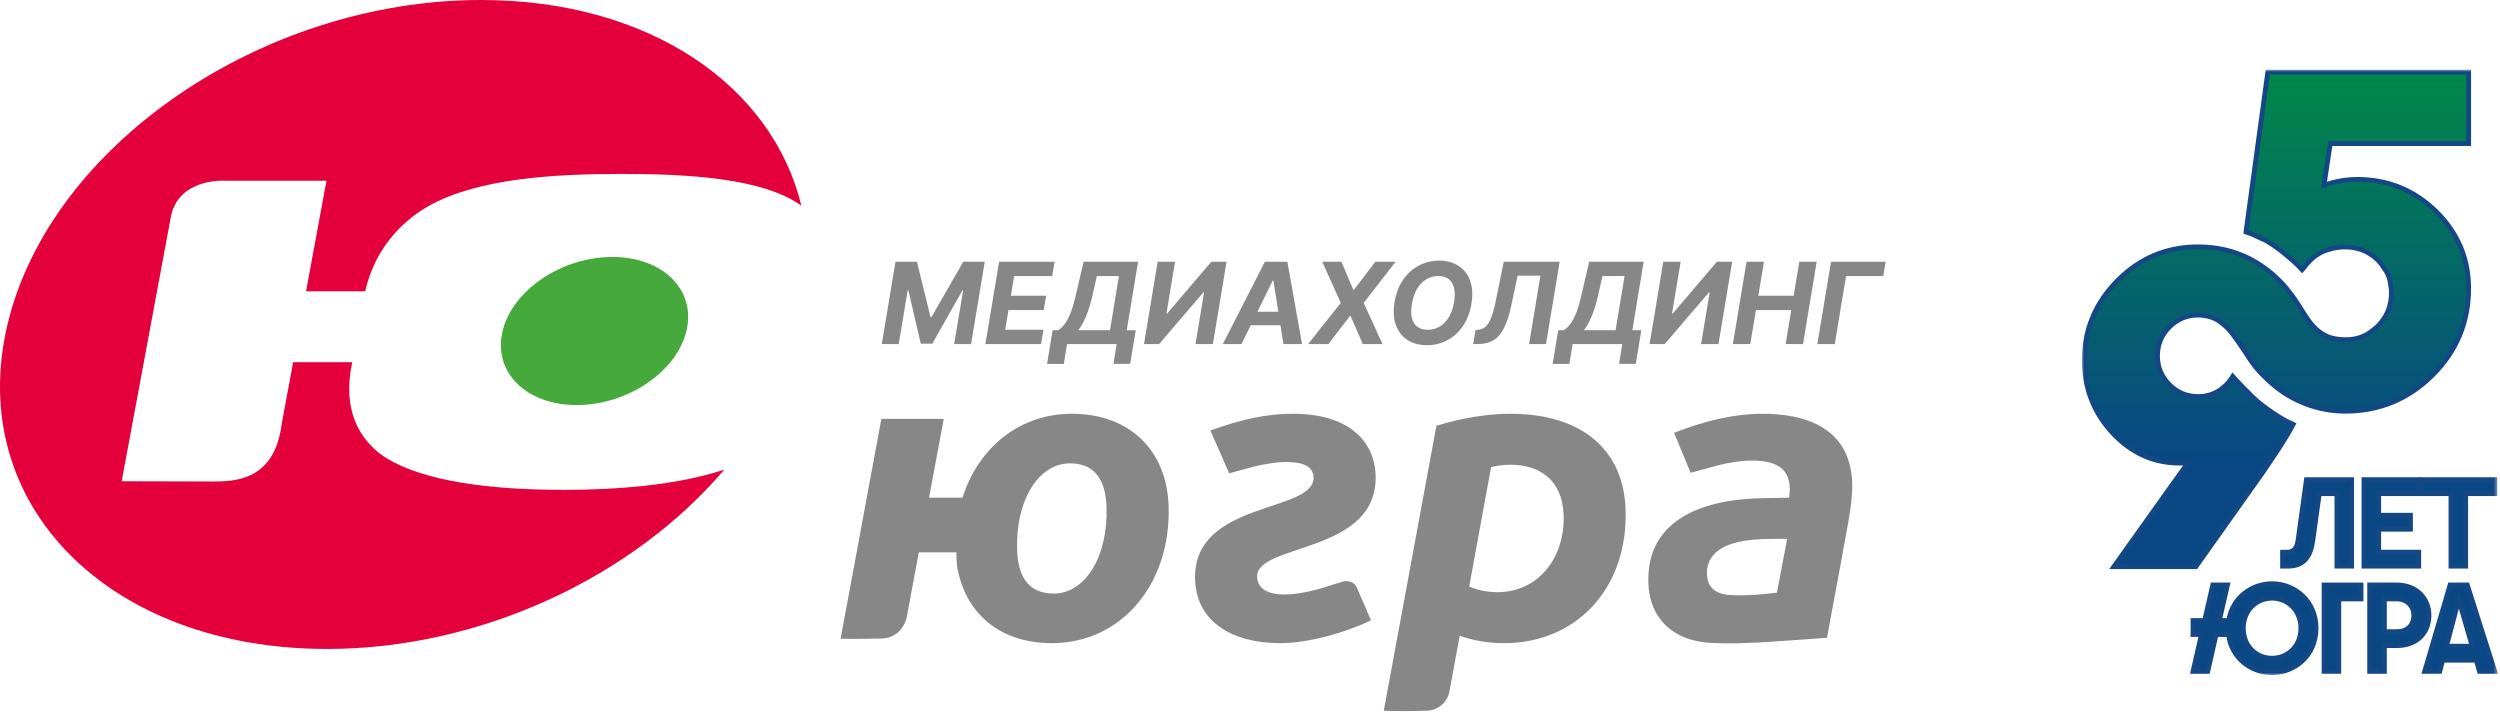 <?xml version="1.0" encoding="UTF-8"?> <svg xmlns="http://www.w3.org/2000/svg" width="574" height="164" viewBox="0 0 574 164" fill="none"><path fill-rule="evenodd" clip-rule="evenodd" d="M157.603 75.994C155.342 85.379 144.058 93 132.401 93C120.742 93 113.137 85.379 115.398 75.994C117.664 66.604 128.949 59 140.6 59C152.255 59 159.862 66.604 157.603 75.994Z" fill="#46A93B"></path><path fill-rule="evenodd" clip-rule="evenodd" d="M166.309 107.81C145.561 132.23 110.722 149 75.074 149C24.785 149 -8.051 115.648 1.721 74.506C11.492 33.358 60.18 0 110.464 0C148.984 0 177.265 19.572 184 47.229C175.259 40.865 157.73 39.933 142.841 39.933C127.418 39.933 109.629 40.883 98.155 47.445C92.105 50.97 86.062 57.159 83.84 66.885H70.268L74.959 41.49H51.385C51.385 41.49 40.884 40.913 39.216 49.869C37.552 58.825 27.939 110.493 27.939 110.493L48.701 110.553C54.028 110.553 63.058 110.373 64.706 97.2C65.602 92.352 67.303 83.161 67.303 83.161H80.879C78.412 94.451 82.852 100.893 87.545 104.412C96.799 110.854 113.934 112.472 129.483 112.472C141.334 112.472 155.53 111.449 166.309 107.81Z" fill="#E4003A"></path><path d="M346.732 95C341.727 95 335.486 95.965 329.794 97.767L317.71 163.198C317.71 163.198 323.071 163.359 327.574 163.179C330.333 163.061 332.344 161.127 332.774 158.847L335.15 145.969C338.495 147.137 341.817 147.671 345.322 147.671C361.821 147.671 373.853 135.219 373.234 116.926C372.788 103.834 363.869 95 346.732 95ZM425.26 110.858C424.811 97.667 413.653 95 404.716 95C398.219 95 391.558 96.561 384.371 99.384L388.174 108.559C388.174 108.559 391.799 107.557 394.274 106.895C396.739 106.223 399.785 105.745 402.208 105.745C408.809 105.745 410.81 108.304 410.938 112.13C410.952 112.556 410.876 113.516 410.787 114.258L406.008 114.367C396.748 114.367 388.501 116.178 383.448 120.856C380.146 123.939 378.266 128.092 378.466 133.942C378.74 142.029 384.172 147.189 392.897 147.615C397.387 147.832 401.191 147.671 405.879 147.392C410.819 147.09 419.483 146.428 419.483 146.428L420.556 140.596C421.257 136.945 422.085 132.273 422.6 129.638L423.4 125.145L424.469 119.352L424.455 119.347C424.961 116.453 425.349 113.506 425.26 110.858ZM407.975 136.075C407.975 136.075 404.745 136.467 402.502 136.6C401.017 136.68 398.801 136.756 396.966 136.605C394.199 136.368 392.022 135.11 391.913 131.809C391.847 130.002 392.438 128.409 393.668 127.136C395.826 124.899 400.042 123.731 406.854 123.731L410.332 123.717L407.975 136.075ZM246.099 95C234.072 95 224.642 102.766 220.99 114.263H213.31L216.693 96.168H202.362L193 146.664C193 146.664 198.43 146.73 202.461 146.603C205.404 146.517 207.4 144.559 208.101 142.072H208.119L210.963 126.819H219.608C219.523 127.349 219.679 128.839 219.712 129.794C221.468 140.748 229.468 147.667 241.5 147.667C257.678 147.667 268.914 133.838 268.312 116.178C267.873 103.196 259.191 95 246.099 95ZM241.959 136.283C236.849 136.283 233.769 133.304 233.532 126.285C233.144 114.793 238.504 106.388 245.635 106.388C250.745 106.388 253.821 109.368 254.057 116.391C254.45 127.879 249.09 136.283 241.959 136.283ZM308.095 133.597C307.23 133.862 306.377 134.126 305.658 134.344C301.94 135.63 297.828 136.496 294.941 136.496C291.01 136.496 288.725 135.11 288.635 132.452C288.369 124.682 316.45 127.24 315.841 109.146C315.561 100.968 309.292 95 296.948 95C291.237 95 285.663 96.05 277.909 98.84L282.215 108.673C282.215 108.673 284.003 108.181 287.309 107.292C290.608 106.407 293.522 106.071 295.297 106.071C299.233 106.071 301.509 107.131 301.589 109.576C301.869 117.881 273.774 114.788 274.393 133.091C274.714 142.672 282.762 147.671 293.939 147.671C300.412 147.671 309.14 145.207 314.772 142.412C314.772 142.412 311.805 135.488 311.478 134.803C310.958 133.715 309.653 133.114 308.095 133.597ZM343.751 135.966C341.944 135.966 339.592 135.644 337.326 134.689L342.355 107.24C343.198 107.022 344.996 106.705 346.812 106.705C353.304 106.705 358.731 110.002 359.014 118.307C359.336 127.77 353.442 135.966 343.751 135.966Z" fill="#878787"></path><mask id="mask0_55_81" style="mask-type:luminance" maskUnits="userSpaceOnUse" x="478" y="16" width="96" height="139"><path d="M573.568 16H478V155H573.568V16Z" fill="white"></path></mask><g mask="url(#mask0_55_81)"><path d="M536.562 129.988H539.937V110.133H529.556L527.655 123.89C527.4 125.733 526.776 126.783 525.131 126.783H524.082V129.988H525.358C529.074 129.988 530.549 127.633 531.03 124.032L532.506 113.338H536.562V129.988Z" fill="url(#paint0_linear_55_81)" stroke="#134885" stroke-width="1.106" stroke-miterlimit="10"></path><path d="M556.048 110.133V113.338H562.743V129.988H566.118V113.338H572.811V110.133H556.048Z" fill="url(#paint1_linear_55_81)" stroke="#134885" stroke-width="1.106" stroke-miterlimit="10"></path><path d="M555.339 126.783H546.149V121.507H553.439V118.302H546.149V113.338H555.339V110.133H542.774V129.988H555.339V126.783Z" fill="url(#paint2_linear_55_81)" stroke="#134885" stroke-width="1.106" stroke-miterlimit="10"></path><path d="M521.67 134.024C516.876 134.024 512.509 137.343 511.715 142.477H509.559L511.431 134.308H508.055L506.183 142.477H503.517V145.682H505.446L503.517 154.163H506.892L508.821 145.682H511.658C512.338 151.044 516.763 154.447 521.67 154.447C526.974 154.447 531.768 150.419 531.768 144.236C531.768 138.109 526.974 134.024 521.67 134.024ZM521.67 151.128C518.153 151.128 515.061 148.491 515.061 144.236C515.061 140.037 518.153 137.343 521.67 137.343C525.159 137.343 528.279 140.037 528.279 144.236C528.279 148.491 525.159 151.128 521.67 151.128Z" fill="url(#paint3_linear_55_81)" stroke="#134885" stroke-width="1.106" stroke-miterlimit="10"></path><path d="M533.612 154.164H536.987V137.514H542.093V134.308H533.612V154.164Z" fill="url(#paint4_linear_55_81)" stroke="#134885" stroke-width="1.106" stroke-miterlimit="10"></path><path d="M550.29 134.308H544.078V154.164H547.454V148.235H550.29C554.886 148.235 557.693 145.342 557.693 141.257C557.693 137.485 554.886 134.308 550.29 134.308ZM550.319 145.03H547.454V137.514H550.319C552.588 137.514 554.205 139.102 554.205 141.257C554.205 143.725 552.588 145.03 550.319 145.03Z" fill="url(#paint5_linear_55_81)" stroke="#134885" stroke-width="1.106" stroke-miterlimit="10"></path><path d="M562.543 134.308L556.7 154.164H560.161L560.842 151.582H568.557L569.295 154.164H572.812L566.486 134.308H562.543ZM561.693 148.377L564.529 137.684L567.621 148.377H561.693Z" fill="url(#paint6_linear_55_81)" stroke="#134885" stroke-width="1.106" stroke-miterlimit="10"></path><path d="M504.173 130.106L519.391 108.659C522.341 104.322 524.723 100.845 526.516 97.428C525.166 96.788 523.706 96.296 519.139 92.842C516.938 91.177 512.642 86.431 512.642 86.431C512.25 87.096 511.762 87.721 511.177 88.317C509.364 90.156 507.25 91.05 504.716 91.05C502.11 91.05 499.946 90.154 498.102 88.309C496.256 86.464 495.36 84.301 495.36 81.694C495.36 79.09 496.256 76.928 498.102 75.082C499.948 73.237 502.11 72.338 504.716 72.338C505.01 72.338 505.299 72.351 505.582 72.375C505.634 72.379 506.881 72.498 508.041 72.944C509.053 73.333 510.021 73.973 511.175 75.072C512.097 75.949 512.77 76.773 515.272 80.477C516.205 81.858 516.84 82.956 517.848 84.219C517.848 84.219 521.219 88.44 525.638 90.94C525.64 90.941 525.744 91.002 525.878 91.077H525.879C525.88 91.078 525.881 91.078 525.881 91.078C525.928 91.105 525.978 91.131 526.026 91.159C526.919 91.649 527.826 92.088 528.743 92.464C528.827 92.5 528.911 92.533 528.996 92.567C529.045 92.59 529.098 92.609 529.147 92.629C530.773 93.273 532.436 93.742 534.132 94.036C535.57 94.288 537.032 94.413 538.518 94.413C546.254 94.413 552.971 91.635 558.487 86.156C564.004 80.674 566.803 73.971 566.803 66.23C566.803 59.358 564.274 53.401 559.289 48.525C554.314 43.659 548.246 41.19 541.255 41.19C538.685 41.19 536.116 41.648 533.581 42.551L535.03 32.972H566.803V16.553H520.693L515.677 53.241C516.8 53.632 517.896 54.087 518.962 54.613L518.965 54.594C519.113 54.662 519.267 54.733 519.432 54.811C522.789 56.372 527.26 60.537 527.922 61.249C528.5 61.871 528.574 61.95 528.583 61.96C528.583 61.96 528.584 61.961 528.584 61.961C528.587 61.958 528.87 61.595 528.872 61.592C529.115 61.276 529.261 61.089 529.313 61.023C529.317 61.017 529.324 61.008 529.333 60.998C529.799 60.405 531.056 58.841 533.143 57.847C533.862 57.504 534.427 57.348 534.996 57.192C535.667 57.008 536.901 56.678 538.518 56.696C541.134 56.723 543.021 57.639 543.468 57.882C544.181 58.269 544.863 58.784 544.863 58.784C545.049 58.924 545.229 59.071 545.229 59.071C545.326 59.151 545.399 59.213 545.421 59.232C545.679 59.455 545.866 59.638 545.979 59.749C546.078 59.847 546.143 59.915 546.17 59.942C546.17 59.942 546.273 60.049 546.376 60.164C546.853 60.694 547.923 62.331 548.023 62.525C548.056 62.588 548.087 62.651 548.087 62.651C548.097 62.67 548.112 62.7 548.131 62.738C548.157 62.794 548.179 62.841 548.222 62.935C548.231 62.955 548.238 62.969 548.246 62.988C548.273 63.05 548.273 63.056 548.284 63.075C548.285 63.079 548.291 63.091 548.297 63.108C548.3 63.114 548.3 63.118 548.301 63.119C548.326 63.197 548.393 63.349 548.393 63.349C548.412 63.391 548.435 63.455 548.481 63.583C548.519 63.689 548.546 63.769 548.565 63.829C548.588 63.897 548.607 63.955 548.631 64.035C548.631 64.035 548.652 64.105 548.672 64.18C548.788 64.611 549.043 66.384 549.054 66.6C549.055 66.618 549.056 66.637 549.056 66.637C549.06 66.714 549.061 66.772 549.061 66.807C549.065 66.996 549.066 67.092 549.066 67.142C549.066 67.262 549.065 67.351 549.063 67.429C549.061 67.528 549.06 67.605 549.054 67.711C549.054 67.721 549.049 67.811 549.039 67.992C549.037 68.027 549.035 68.049 549.033 68.081C549.029 68.143 549.027 68.152 549.018 68.269C549.013 68.338 549.011 68.36 549.006 68.406C549.003 68.435 549 68.453 548.998 68.48C548.985 68.582 548.983 68.613 548.975 68.675C548.966 68.751 548.958 68.806 548.946 68.888C548.946 68.888 548.918 69.077 548.885 69.26C548.795 69.762 548.615 70.447 548.534 70.686C548.525 70.711 548.456 70.914 548.416 71.036C548.413 71.044 548.41 71.055 548.404 71.073C548.389 71.116 548.379 71.142 548.337 71.251C548.316 71.305 548.312 71.316 548.304 71.336C548.304 71.336 548.289 71.374 548.273 71.413C548.148 71.72 548.002 72.016 548.002 72.016C547.946 72.127 547.899 72.216 547.873 72.268C547.85 72.312 547.82 72.368 547.779 72.44C547.779 72.44 547.716 72.555 547.642 72.679C547.487 72.936 547.161 73.435 546.886 73.797C546.785 73.928 546.687 74.048 546.687 74.048C546.667 74.073 546.617 74.135 546.549 74.213C546.526 74.242 546.489 74.284 546.44 74.341C546.222 74.589 546.032 74.786 545.961 74.857C545.944 74.874 545.927 74.892 545.91 74.909C545.838 74.98 545.802 75.017 545.798 75.02C545.662 75.156 544.304 76.285 543.702 76.641C543.539 76.737 543.383 76.821 543.383 76.821C543.3 76.866 543.23 76.902 543.199 76.918C543.162 76.936 543.095 76.971 543.013 77.01C542.834 77.097 542.695 77.157 542.556 77.217C542.53 77.228 542.457 77.26 542.412 77.277C542.405 77.279 542.373 77.291 542.329 77.31C542.323 77.312 542.321 77.312 542.32 77.313C542.187 77.367 541.941 77.451 541.941 77.451C541.894 77.467 541.87 77.475 541.84 77.485C541.821 77.491 541.741 77.518 541.61 77.558C541.537 77.579 541.453 77.605 541.341 77.635C541.247 77.66 541.175 77.678 541.121 77.692C540.982 77.726 540.877 77.749 540.849 77.755C540.742 77.779 540.659 77.796 540.634 77.8C540.557 77.815 540.307 77.864 540.113 77.886C540.088 77.889 539.995 77.899 539.869 77.917C539.853 77.919 539.855 77.919 539.844 77.92C539.738 77.936 539.66 77.941 539.591 77.947C539.394 77.961 539.402 77.962 539.329 77.967C539.069 77.984 538.697 77.994 538.518 77.994C537.176 77.996 536.02 77.752 536.02 77.752C535.776 77.706 535.421 77.628 535.005 77.493C534.462 77.316 533.196 76.841 531.831 75.612C529.608 73.612 528.576 70.927 526.022 67.551C525.468 66.821 524.498 65.547 523.058 64.139C519.615 60.772 516.108 59.18 515.172 58.776C511.945 57.38 508.419 56.676 504.62 56.676C497.493 56.676 491.301 59.274 486.213 64.395C481.13 69.512 478.553 75.655 478.553 82.649C478.553 89.116 480.713 94.729 484.978 99.334C489.274 103.977 494.47 106.33 500.419 106.33C501.093 106.33 501.732 106.312 502.333 106.272L485.335 130.106H504.173Z" fill="url(#paint7_linear_55_81)" stroke="#134885" stroke-width="1.106" stroke-miterlimit="10"></path></g><path d="M205.601 60.091H210.531L213.643 72.796H213.864L221.168 60.091H226.098L222.959 79H219.081L221.131 66.692H220.965L214.058 78.908H211.408L208.565 66.646H208.408L206.34 79H202.462L205.601 60.091Z" fill="#878787"></path><path d="M226.253 79L229.392 60.091H242.133L241.579 63.387H232.836L232.097 67.893H240.185L239.631 71.189H231.543L230.805 75.704H239.585L239.031 79H226.253Z" fill="#878787"></path><path d="M240.409 83.561L241.683 75.815H242.967C243.453 75.501 243.924 75.058 244.379 74.485C244.841 73.906 245.284 73.109 245.709 72.094C246.14 71.072 246.546 69.736 246.928 68.087L248.793 60.091H261.303L258.7 75.815H260.768L259.494 83.543H255.653L256.391 79H244.989L244.25 83.561H240.409ZM247.583 75.815H254.859L256.908 63.387H251.84L250.768 68.087C250.485 69.336 250.171 70.444 249.827 71.41C249.488 72.377 249.128 73.223 248.746 73.95C248.371 74.67 247.983 75.291 247.583 75.815Z" fill="#878787"></path><path d="M265.802 60.091H269.791L267.815 71.983H267.981L278.119 60.091H281.618L278.479 79H274.481L276.457 67.099H276.318L266.125 79H262.663L265.802 60.091Z" fill="#878787"></path><path d="M285.041 79H280.757L290.424 60.091H295.576L298.955 79H294.671L292.372 64.412H292.224L285.041 79ZM286.02 71.567H296.139L295.604 74.688H285.484L286.02 71.567Z" fill="#878787"></path><path d="M307.99 60.091L310.723 66.535H310.87L315.782 60.091H320.427L313.105 69.546L317.417 79H312.902L310.095 72.546H309.947L304.998 79H300.336L307.842 69.546L303.586 60.091H307.99Z" fill="#878787"></path><path d="M337.838 69.804C337.493 71.823 336.825 73.537 335.834 74.947C334.849 76.356 333.646 77.427 332.224 78.16C330.808 78.892 329.282 79.258 327.644 79.258C325.927 79.258 324.447 78.868 323.203 78.086C321.966 77.304 321.071 76.175 320.517 74.698C319.963 73.214 319.858 71.426 320.203 69.333C320.535 67.308 321.197 65.591 322.188 64.181C323.179 62.765 324.388 61.688 325.816 60.95C327.244 60.205 328.78 59.832 330.423 59.832C332.129 59.832 333.6 60.226 334.837 61.014C336.08 61.802 336.976 62.941 337.524 64.43C338.078 65.914 338.182 67.705 337.838 69.804ZM333.858 69.333C334.074 68.034 334.064 66.945 333.83 66.065C333.603 65.178 333.184 64.507 332.575 64.052C331.965 63.596 331.196 63.369 330.267 63.369C329.257 63.369 328.331 63.621 327.487 64.126C326.65 64.63 325.942 65.363 325.364 66.323C324.791 67.277 324.394 68.438 324.173 69.804C323.951 71.109 323.957 72.198 324.191 73.073C324.431 73.947 324.859 74.608 325.475 75.058C326.096 75.501 326.869 75.722 327.792 75.722C328.795 75.722 329.713 75.476 330.544 74.984C331.381 74.485 332.085 73.762 332.658 72.814C333.23 71.86 333.63 70.7 333.858 69.333Z" fill="#878787"></path><path d="M338.242 79L338.786 75.787L339.322 75.741C340.03 75.685 340.633 75.424 341.131 74.956C341.636 74.482 342.079 73.728 342.461 72.694C342.843 71.654 343.206 70.256 343.55 68.502L345.268 60.091H358.102L354.962 79H351.075L353.679 63.295H348.444L347.05 69.878C346.607 71.995 346.071 73.725 345.443 75.067C344.815 76.409 344.009 77.4 343.024 78.04C342.045 78.68 340.796 79 339.276 79H338.242Z" fill="#878787"></path><path d="M356.495 83.561L357.769 75.815H359.053C359.539 75.501 360.01 75.058 360.465 74.485C360.927 73.906 361.37 73.109 361.795 72.094C362.226 71.072 362.632 69.736 363.014 68.087L364.879 60.091H377.389L374.786 75.815H376.854L375.58 83.543H371.739L372.477 79H361.075L360.336 83.561H356.495ZM363.669 75.815H370.945L372.994 63.387H367.925L366.854 68.087C366.571 69.336 366.257 70.444 365.913 71.41C365.574 72.377 365.214 73.223 364.832 73.95C364.457 74.67 364.069 75.291 363.669 75.815Z" fill="#878787"></path><path d="M381.888 60.091H385.877L383.901 71.983H384.067L394.205 60.091H397.704L394.565 79H390.567L392.543 67.099H392.404L382.211 79H378.749L381.888 60.091Z" fill="#878787"></path><path d="M397.868 79L401.007 60.091H405.005L403.712 67.893H411.828L413.121 60.091H417.109L413.97 79H409.982L411.274 71.189H403.158L401.866 79H397.868Z" fill="#878787"></path><path d="M432.953 60.091L432.399 63.387H423.849L421.264 79H417.266L420.406 60.091H432.953Z" fill="#878787"></path><defs><linearGradient id="paint0_linear_55_81" x1="532.009" y1="-12.394" x2="532.009" y2="126.125" gradientUnits="userSpaceOnUse"><stop offset="0.166" stop-color="#008C45"></stop><stop offset="0.863" stop-color="#094785"></stop></linearGradient><linearGradient id="paint1_linear_55_81" x1="564.43" y1="-12.394" x2="564.43" y2="126.125" gradientUnits="userSpaceOnUse"><stop offset="0.166" stop-color="#008C45"></stop><stop offset="0.863" stop-color="#094785"></stop></linearGradient><linearGradient id="paint2_linear_55_81" x1="549.056" y1="-12.394" x2="549.056" y2="126.125" gradientUnits="userSpaceOnUse"><stop offset="0.166" stop-color="#008C45"></stop><stop offset="0.863" stop-color="#094785"></stop></linearGradient><linearGradient id="paint3_linear_55_81" x1="517.643" y1="-12.394" x2="517.643" y2="126.125" gradientUnits="userSpaceOnUse"><stop offset="0.166" stop-color="#008C45"></stop><stop offset="0.863" stop-color="#094785"></stop></linearGradient><linearGradient id="paint4_linear_55_81" x1="537.852" y1="-12.393" x2="537.852" y2="126.125" gradientUnits="userSpaceOnUse"><stop offset="0.166" stop-color="#008C45"></stop><stop offset="0.863" stop-color="#094785"></stop></linearGradient><linearGradient id="paint5_linear_55_81" x1="550.886" y1="-12.393" x2="550.886" y2="126.125" gradientUnits="userSpaceOnUse"><stop offset="0.166" stop-color="#008C45"></stop><stop offset="0.863" stop-color="#094785"></stop></linearGradient><linearGradient id="paint6_linear_55_81" x1="564.756" y1="-12.393" x2="564.756" y2="126.125" gradientUnits="userSpaceOnUse"><stop offset="0.166" stop-color="#008C45"></stop><stop offset="0.863" stop-color="#094785"></stop></linearGradient><linearGradient id="paint7_linear_55_81" x1="522.678" y1="-12.393" x2="522.678" y2="126.125" gradientUnits="userSpaceOnUse"><stop offset="0.166" stop-color="#008C45"></stop><stop offset="0.863" stop-color="#094785"></stop></linearGradient></defs></svg> 